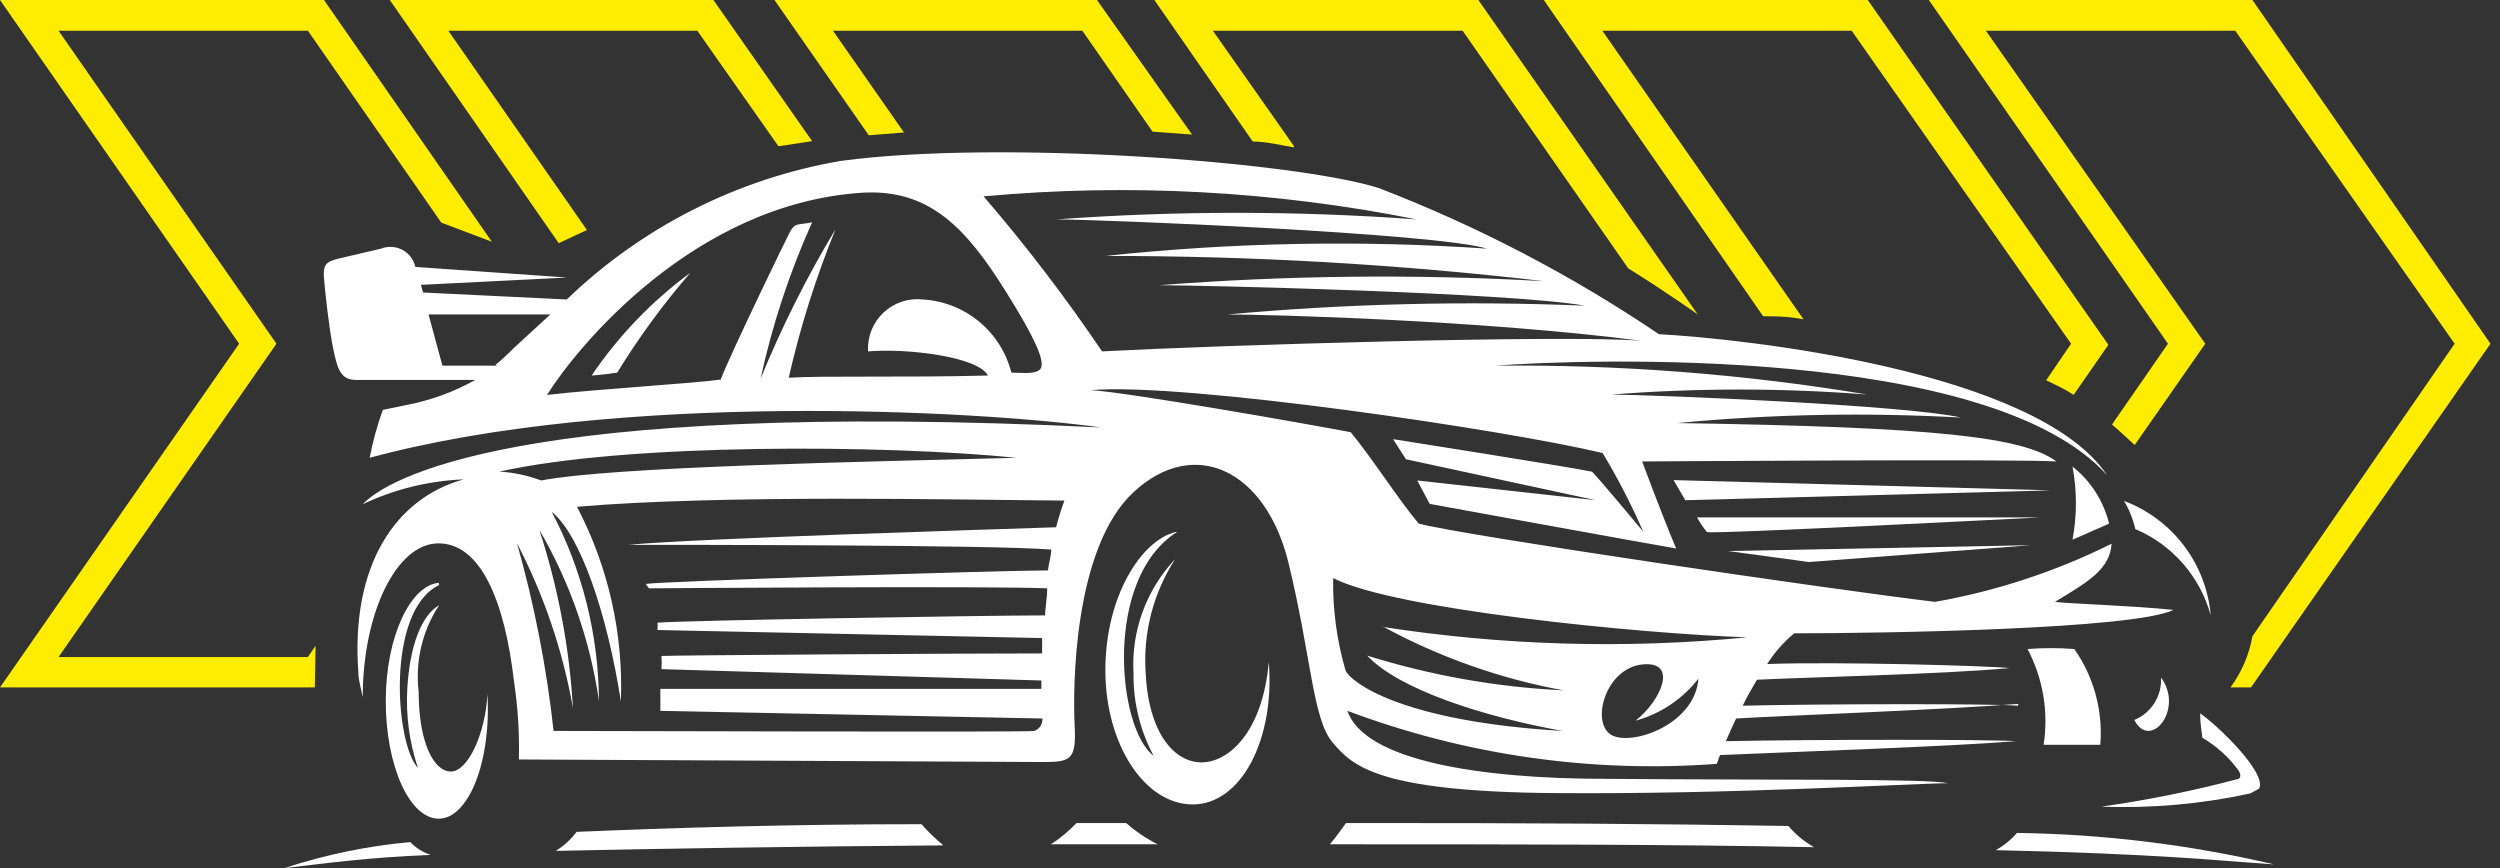 <svg width="144" height="50" viewBox="0 0 144 50" fill="none" xmlns="http://www.w3.org/2000/svg">
<rect x="0" y="0" width="144" height="50" fill="#333333" stroke="none"/>
<g clip-path="url(#clip0)">
<path d="M121.651 24.452C122.073 24.81 122.494 25.211 122.957 25.632L127.022 19.798L114.385 1.769H128.749L141.386 19.798L129.739 36.647C129.55 37.714 129.117 38.723 128.475 39.596H129.655L143.45 19.798L129.739 0H111.1L124.874 19.798L121.651 24.452Z" fill="#FFED00"/>
<path d="M121.483 30.16C121.167 28.861 120.425 27.704 119.377 26.875C119.638 28.267 119.638 29.695 119.377 31.087L121.483 30.16Z" fill="white"/>
<path d="M122.936 41.47C123.863 43.26 125.821 40.838 124.474 39.027C124.504 39.544 124.371 40.057 124.096 40.495C123.82 40.932 123.415 41.273 122.936 41.47Z" fill="white"/>
<path d="M126.832 42.481C127.658 42.96 128.376 43.605 128.939 44.376C129.065 44.566 129.086 44.798 128.939 44.861C126.34 45.551 123.703 46.086 121.041 46.462C123.918 46.57 126.798 46.315 129.613 45.703L130.118 45.429C130.623 44.545 127.675 41.723 126.727 41.091C126.727 41.681 126.832 42.207 126.853 42.481H126.832Z" fill="white"/>
<path d="M67.713 30.645C65.733 31.129 63.669 34.351 63.669 38.606C63.669 42.86 65.922 46.335 68.703 46.335C71.483 46.335 73.442 42.608 73.083 38.121C72.725 42.207 70.746 43.913 69.208 43.913C67.671 43.913 66.154 42.291 65.986 38.711C65.843 36.415 66.441 34.134 67.692 32.203C66.863 33.08 66.223 34.117 65.81 35.251C65.397 36.385 65.22 37.591 65.291 38.795C65.271 40.447 65.669 42.078 66.449 43.534C64.343 41.955 63.564 33.298 67.797 30.645H67.713Z" fill="white"/>
<path d="M120.977 42.902C121.137 40.945 120.608 38.993 119.482 37.384C118.585 37.315 117.683 37.315 116.786 37.384C117.68 39.076 118.005 41.011 117.713 42.902C118.808 42.902 119.945 42.902 120.977 42.902Z" fill="white"/>
<path d="M122.999 30.476C124.051 30.923 124.988 31.602 125.739 32.463C126.491 33.324 127.037 34.344 127.338 35.447C127.213 33.989 126.678 32.596 125.795 31.429C124.911 30.263 123.716 29.37 122.346 28.855C122.65 29.364 122.87 29.919 122.999 30.497V30.476Z" fill="white"/>
<path d="M25.274 33.572C23.673 33.698 22.22 36.626 22.22 40.375C22.22 44.124 23.589 47.156 25.274 47.156C26.959 47.156 28.306 43.934 28.075 39.974C27.97 42.228 26.959 44.44 25.969 44.44C24.979 44.44 24.115 42.755 24.115 39.848C23.908 38.097 24.325 36.329 25.295 34.856C24.305 35.425 23.61 37.131 23.462 39.638C23.369 41.193 23.577 42.752 24.073 44.229C22.746 42.839 22.241 35.151 25.295 33.698L25.274 33.572Z" fill="white"/>
<path d="M96.398 27.654L97.072 28.812L118.134 28.244L96.398 27.654Z" fill="white"/>
<path d="M97.747 29.802C97.911 30.099 98.102 30.38 98.315 30.644C98.463 30.792 117.523 29.802 117.523 29.802H97.747Z" fill="white"/>
<path d="M116.997 31.403L99.537 31.74L104.191 32.372L116.997 31.403Z" fill="white"/>
<path d="M34.078 21.63C35.622 19.348 37.545 17.346 39.764 15.712C38.206 17.51 36.797 19.433 35.552 21.462C34.73 21.588 34.099 21.63 34.099 21.63H34.078Z" fill="white"/>
<path d="M79.676 36.099C82.921 37.862 86.426 39.099 90.059 39.764C86.219 39.581 82.418 38.909 78.749 37.763C80.56 39.701 85.362 41.26 89.996 42.102C80.708 41.554 77.822 39.301 77.506 38.627C77.001 36.897 76.759 35.1 76.79 33.298C80.308 35.11 94.44 36.5 100.632 36.71C93.614 37.391 86.537 37.185 79.57 36.099H79.676ZM92.671 42.228C91.681 41.365 92.565 38.458 94.629 38.269C96.693 38.079 95.661 40.375 94.208 41.512C95.645 41.116 96.915 40.266 97.831 39.09C97.62 41.87 93.618 43.113 92.671 42.228ZM60.826 30.371C57.751 30.476 40.312 31.003 36.163 31.382C39.259 31.382 57.224 31.382 60.552 31.655C60.552 32.035 60.404 32.435 60.362 32.856C57.603 32.856 37.932 33.488 37.195 33.635L37.384 33.888C37.384 33.888 56.845 33.741 60.32 33.888C60.32 34.415 60.215 34.941 60.194 35.447C56.761 35.447 39.132 35.742 37.869 35.868C37.886 36.008 37.886 36.149 37.869 36.289L60.025 36.752C60.025 37.047 60.025 37.363 60.025 37.637C55.013 37.637 38.711 37.742 38.1 37.784C38.12 38.037 38.12 38.29 38.1 38.543L59.983 39.196C59.983 39.385 59.983 39.554 59.983 39.68C57.266 39.68 38.564 39.68 38.037 39.68C38.037 40.017 38.037 40.944 38.037 40.944L60.046 41.386C60.046 41.807 59.815 42.018 59.562 42.102C59.309 42.186 35.32 42.102 31.887 42.102C31.485 38.448 30.781 34.834 29.781 31.297C31.332 34.281 32.419 37.484 33.003 40.796C32.8 37.301 32.148 33.847 31.066 30.518C32.831 33.553 33.997 36.9 34.499 40.375C34.479 36.58 33.547 32.846 31.782 29.486C33.425 30.792 34.983 35.383 35.762 40.396C35.913 36.505 35.041 32.642 33.235 29.191C41.533 28.475 55.265 28.791 61.31 28.833C61.12 29.344 60.959 29.864 60.826 30.392V30.371ZM28.749 27.169C36.163 25.506 51.011 25.611 58.551 26.369C49.621 26.601 35.383 26.875 31.171 27.675C30.421 27.394 29.633 27.223 28.833 27.169H28.749ZM59.836 21.335C59.499 21.567 58.677 21.462 58.256 21.462C57.963 20.31 57.312 19.281 56.395 18.523C55.479 17.766 54.346 17.32 53.159 17.25C52.748 17.203 52.33 17.247 51.937 17.378C51.544 17.509 51.185 17.725 50.884 18.01C50.583 18.295 50.348 18.642 50.195 19.027C50.042 19.413 49.976 19.826 50 20.24C52.233 20.051 56.319 20.535 56.908 21.63C52.106 21.757 47.431 21.63 45.43 21.757C46.094 18.838 46.996 15.978 48.126 13.206C46.465 15.961 45.022 18.841 43.808 21.82C44.48 18.719 45.475 15.698 46.778 12.806C45.956 12.974 45.788 12.806 45.493 13.374C45.198 13.943 42.123 20.282 41.512 21.862C39.869 22.094 34.667 22.389 31.508 22.747C33.193 20.051 39.933 11.731 49.663 11.1C53.581 10.868 55.687 13.206 57.919 16.765C60.152 20.325 60.194 21.104 59.836 21.335ZM28.623 21.062C27.822 21.062 26.516 21.062 25.484 21.062L24.684 18.113H31.698L29.591 20.051C29.257 20.392 28.906 20.715 28.538 21.02L28.623 21.062ZM81.592 12.637C74.686 12.133 67.753 12.133 60.847 12.637C63.269 12.637 82.666 13.416 85.657 14.322C78.329 13.822 70.972 13.963 63.669 14.743C72.115 14.734 80.554 15.22 88.943 16.196C81.553 15.778 74.144 15.856 66.765 16.428C69.103 16.428 87.005 16.849 91.302 17.608C84.432 17.322 77.551 17.49 70.704 18.113C73.168 18.113 85.447 18.45 94.545 19.629C90.164 19.271 70.135 19.882 63.479 20.24C61.38 17.134 59.101 14.152 56.655 11.31C64.988 10.548 73.387 10.995 81.592 12.637ZM116.238 40.649C114.848 40.522 104.655 40.544 100.379 40.649C100.632 40.122 100.927 39.617 101.201 39.153C103.559 39.027 112.005 38.837 115.754 38.48C114.553 38.353 105.834 38.1 101.79 38.248C102.212 37.579 102.738 36.981 103.349 36.479C108.467 36.479 122.915 36.247 125.19 35.131C122.767 34.878 119.103 34.773 118.366 34.667C120.24 33.53 121.525 32.814 121.63 31.319C118.418 32.917 114.992 34.045 111.457 34.667C105.308 33.93 84.246 30.834 81.719 30.16C80.497 28.707 79.086 26.453 77.801 24.895C75.021 24.368 64.848 22.578 62.827 22.473C68.155 22.009 86.794 24.768 92.313 26.095C93.188 27.553 93.969 29.066 94.65 30.623C94.65 30.623 92.165 27.633 91.702 27.169C90.143 26.854 80.244 25.295 80.244 25.295L80.981 26.453L91.912 28.812L81.634 27.675L82.35 29.023C82.35 29.023 94.777 31.297 96.546 31.592C95.661 29.486 94.587 26.58 94.587 26.58C94.587 26.58 116.344 26.432 118.45 26.58C116.533 25.169 111.542 24.6 96.609 24.368C102.041 23.853 107.505 23.747 112.953 24.052C109.857 23.336 95.409 22.747 92.818 22.726C97.725 22.342 102.654 22.342 107.561 22.726C100.476 21.547 93.302 20.99 86.121 21.062C91.112 20.683 114.617 19.84 121.377 27.38C117.313 21.314 100.316 19.503 95.556 19.25C90.507 15.84 85.088 13.014 79.402 10.826C74.474 9.288 57.54 8.046 48.441 9.267C42.494 10.282 36.99 13.064 32.645 17.25L24.368 16.849L24.242 16.407L32.666 15.986L23.926 15.375C23.88 15.167 23.789 14.971 23.66 14.802C23.531 14.632 23.367 14.492 23.179 14.392C22.991 14.292 22.783 14.234 22.57 14.222C22.357 14.21 22.144 14.244 21.946 14.322L19.524 14.891C18.808 15.059 18.597 15.228 18.66 16.007C18.724 16.786 18.955 18.956 19.187 20.051C19.419 21.146 19.566 21.883 20.493 21.883H27.38C26.133 22.58 24.782 23.071 23.378 23.336L22.051 23.61C21.726 24.508 21.472 25.431 21.293 26.369C35.531 22.515 56.297 23.631 63.416 24.621C29.486 22.978 22.178 27.675 20.893 29.044C22.714 28.18 24.692 27.692 26.706 27.612C22.746 28.707 20.198 32.603 20.64 38.711C20.64 39.196 20.809 39.68 20.893 40.164C20.893 35.278 22.852 31.297 25.253 31.297C27.654 31.297 29.065 34.52 29.613 39.301C29.834 40.771 29.926 42.258 29.886 43.745C31.466 43.745 58.425 43.892 60.046 43.892C61.668 43.892 62.005 43.787 61.9 41.786C61.794 39.785 61.794 31.592 65.291 28.349C68.787 25.105 72.915 27.064 74.221 32.435C75.527 37.806 75.611 41.407 76.748 42.755C77.885 44.103 79.318 45.598 89.532 45.682C99.747 45.767 110.341 45.114 112.195 45.114C111.015 44.84 102.443 44.945 92.481 44.861C85.236 44.861 78.581 43.808 77.612 40.944C84.396 43.495 91.655 44.538 98.884 43.998L99.073 43.492C102.801 43.324 112.258 43.008 116.112 42.692C114.806 42.587 104.318 42.587 99.41 42.692C99.6 42.249 99.789 41.828 100 41.386C102.317 41.239 111.963 40.88 116.259 40.544L116.238 40.649Z" fill="white"/>
<path d="M66.681 48.631C66.027 48.303 65.418 47.892 64.869 47.409H62.005C61.564 47.873 61.069 48.283 60.531 48.631H66.681Z" fill="white"/>
<path d="M53.075 47.473C45.43 47.473 38.732 47.683 33.214 47.915C32.885 48.351 32.478 48.722 32.014 49.01C38.016 48.884 45.641 48.757 54.339 48.694C53.887 48.32 53.465 47.911 53.075 47.473Z" fill="white"/>
<path d="M76.601 48.631C86.837 48.631 96.356 48.631 104.486 48.799C103.928 48.48 103.429 48.067 103.012 47.578C95.837 47.452 87.342 47.395 77.527 47.409C77.275 47.767 76.938 48.231 76.601 48.631Z" fill="white"/>
<path d="M116.175 47.978C115.831 48.379 115.417 48.715 114.954 48.968C124.305 49.178 127.843 49.579 130.981 49.789C126.147 48.656 121.204 48.048 116.238 47.978H116.175Z" fill="white"/>
<path d="M24.81 49.242C24.362 49.097 23.957 48.844 23.631 48.504C21.167 48.727 18.736 49.229 16.386 50C18.66 49.747 21.061 49.389 24.81 49.242Z" fill="white"/>
<path d="M103.876 18.387L92.292 1.769H106.656L119.293 19.798L117.86 21.904L118.64 22.283C118.917 22.418 119.185 22.573 119.44 22.746L121.441 19.861L107.582 0H88.922L101.559 18.218C102.254 18.218 103.012 18.218 103.833 18.387H103.876Z" fill="#FFED00"/>
<path d="M74.537 8.425L69.861 1.769H84.246L93.787 15.459C96.188 16.954 97.789 18.113 97.789 18.113L85.152 0H66.491L72.157 8.151C72.936 8.151 73.736 8.361 74.537 8.488V8.425Z" fill="#FFED00"/>
<path d="M52.064 7.624L47.978 1.769H62.342L66.386 7.582L68.661 7.751L63.185 0H44.608L50.042 7.793L52.148 7.624H52.064Z" fill="#FFED00"/>
<path d="M33.804 13.248L25.822 1.769H40.164L44.84 8.425L46.778 8.13L41.091 0H22.452L32.182 14.006L33.804 13.248Z" fill="#FFED00"/>
<path d="M18.134 39.596L18.176 37.195L17.734 37.847H3.37L15.922 19.798L3.37 1.769H17.734L25.421 12.826L28.328 13.922L18.66 0H0L13.774 19.798L0 39.596H18.134Z" fill="#FFED00"/>
</g>
<defs>
<clipPath id="clip0">
<rect width="143.534" height="50" fill="white"/>
</clipPath>
</defs>
</svg>
